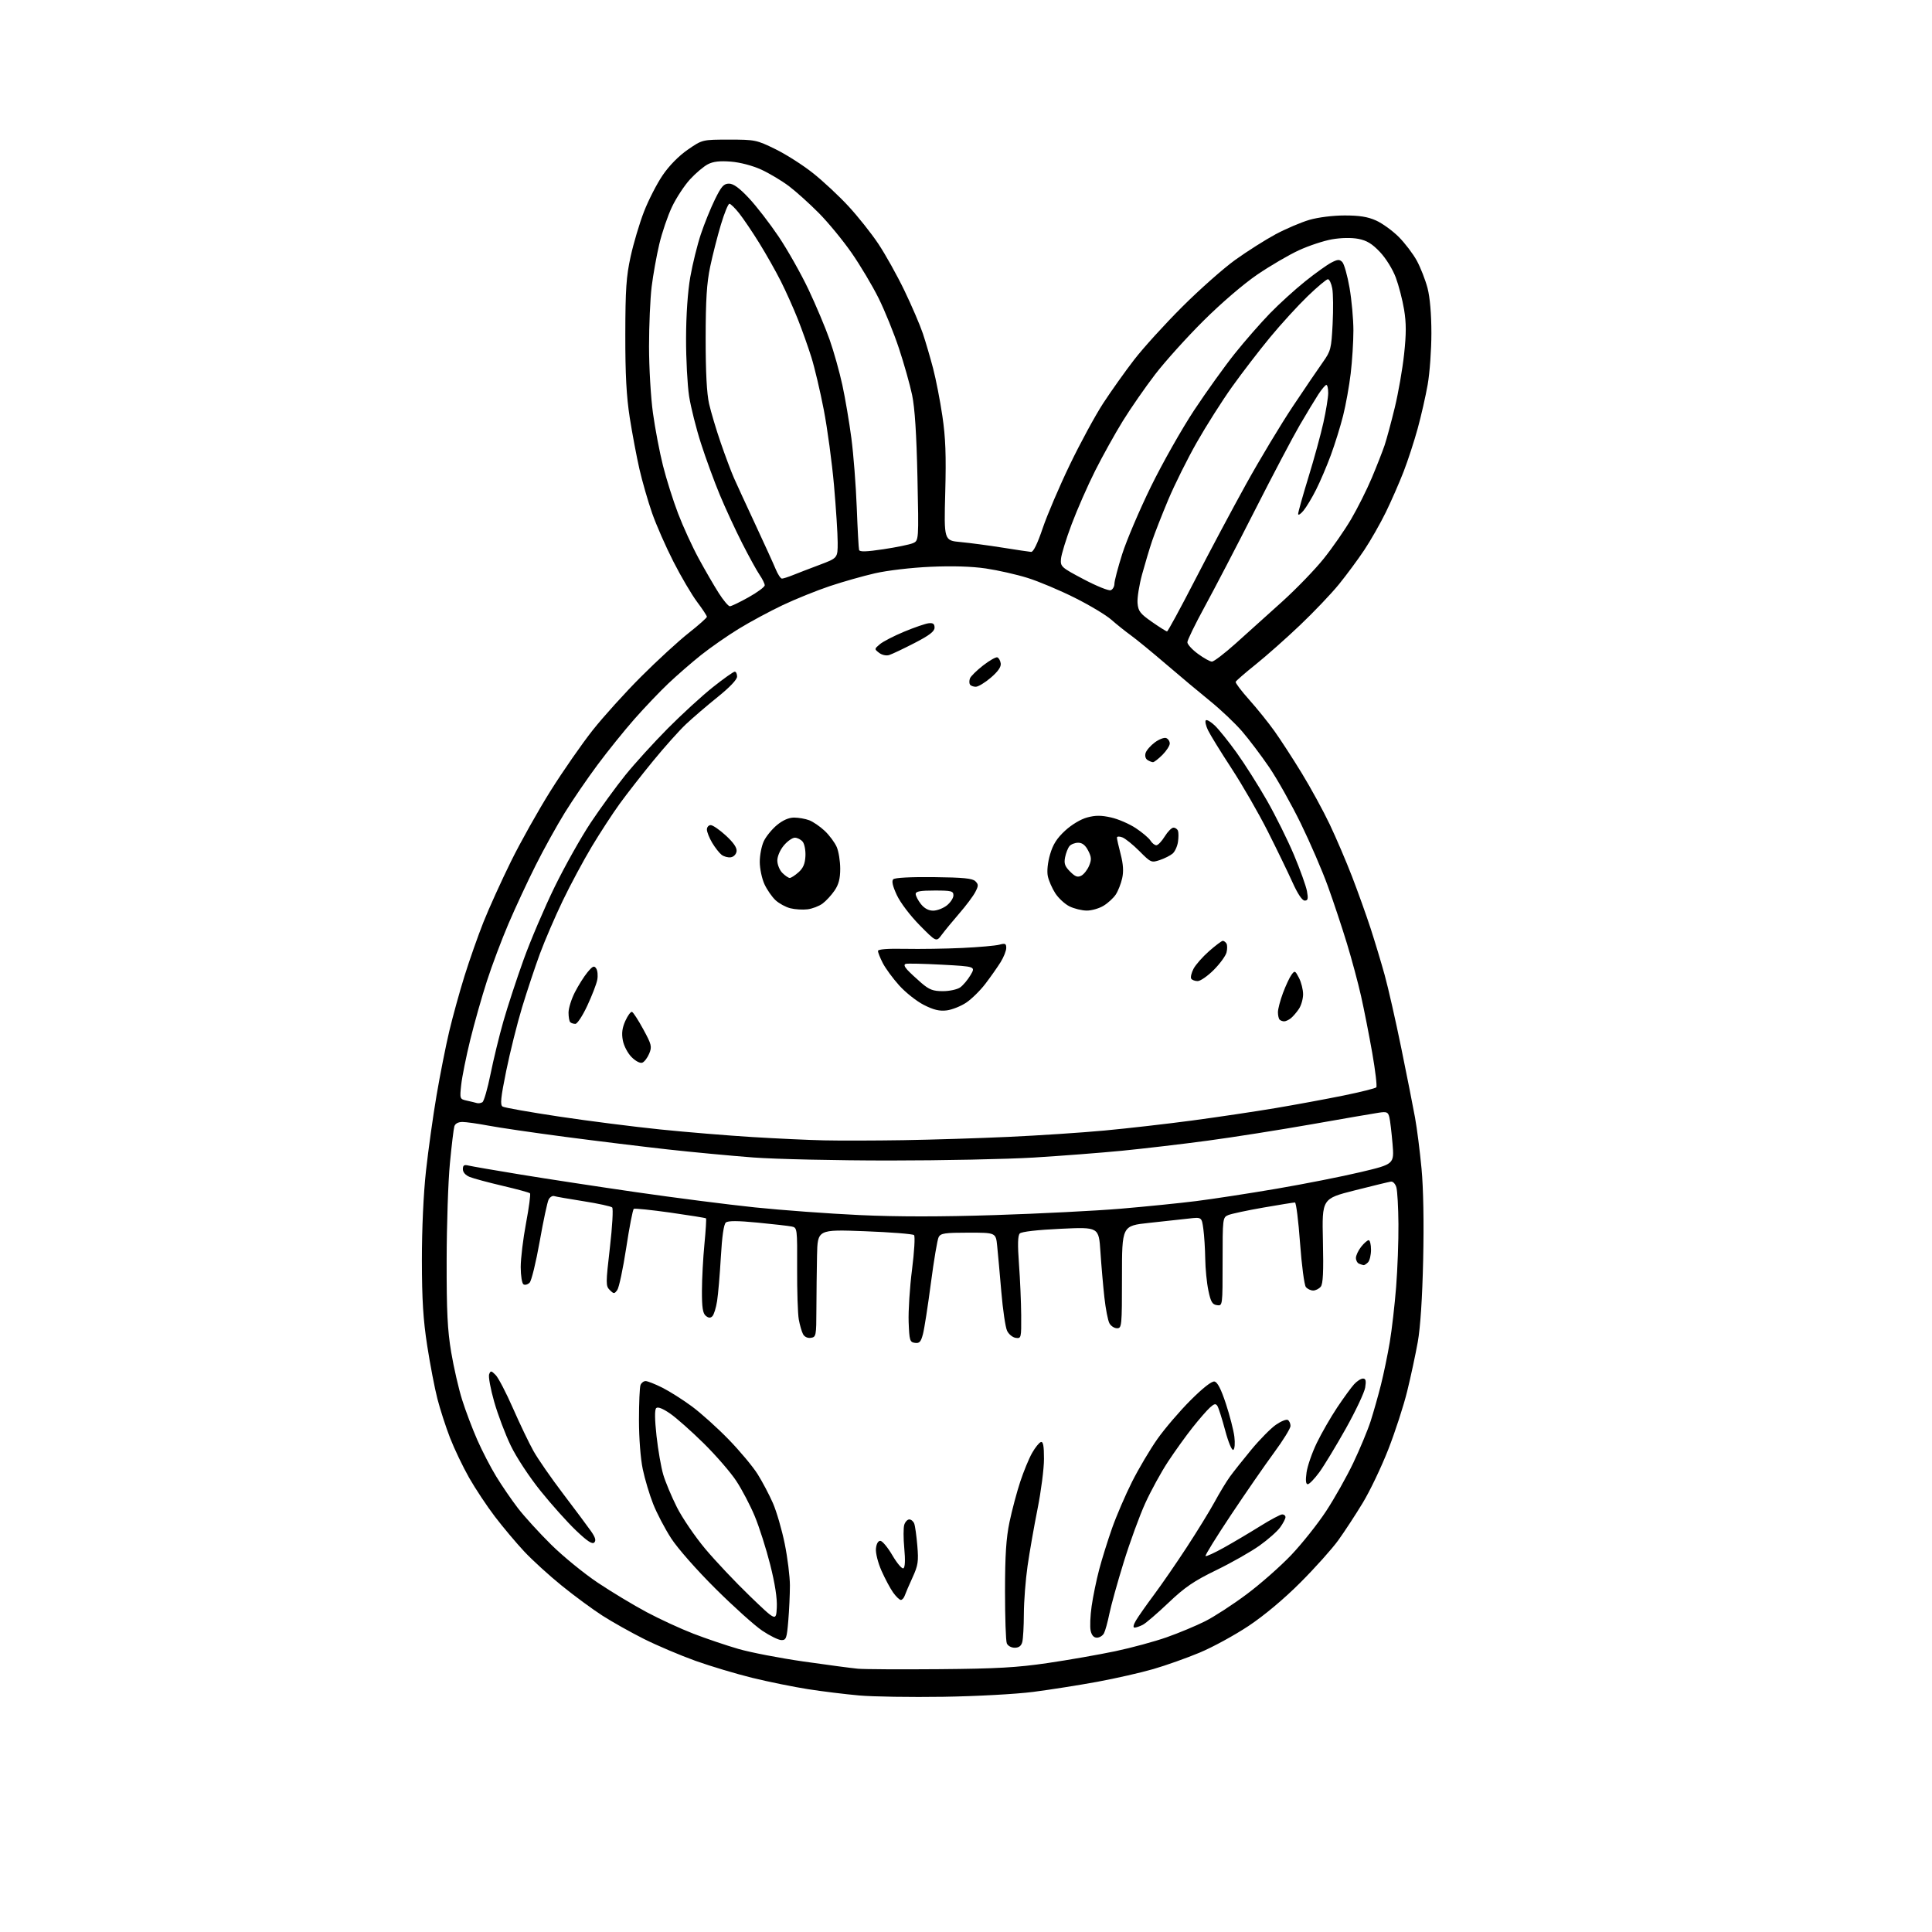 <?xml version="1.0" encoding="UTF-8" standalone="no"?>
<svg 
  version="1.1" 
  xmlns="http://www.w3.org/2000/svg" 
  xmlns:xlink="http://www.w3.org/1999/xlink" 
  xmlns:svg="http://www.w3.org/2000/svg"
  xmlns:rdf="http://www.w3.org/1999/02/22-rdf-syntax-ns#"
  xmlns:cc="http://creativecommons.org/ns#"
  xmlns:dc="http://purl.org/dc/elements/1.1/"
  viewBox="0 0 768 768"
  width="768"
  height="768"
>
<style>svg {background-color: white; }</style>"
<path stroke="none" fill="black" fill-rule="evenodd" d="M375.00,674.50C362.07,674.70 347.00,674.46 341.50,673.97C336.00,673.48 326.85,672.36 321.17,671.47C315.49,670.58 305.59,668.57 299.17,667.00C292.75,665.43 282.55,662.38 276.50,660.22C270.45,658.05 261.23,654.14 256.00,651.52C250.78,648.90 243.35,644.73 239.50,642.26C235.65,639.79 228.38,634.44 223.35,630.37C218.32,626.30 211.57,620.15 208.35,616.70C205.13,613.25 199.92,607.05 196.77,602.92C193.62,598.80 189.00,591.84 186.50,587.46C184.01,583.08 180.58,575.91 178.88,571.53C177.19,567.15 174.93,560.17 173.87,556.03C172.80,551.89 170.98,542.42 169.83,535.00C168.22,524.62 167.73,516.76 167.71,501.00C167.70,488.50 168.33,474.61 169.34,465.40C170.26,457.10 172.14,443.60 173.54,435.40C174.94,427.21 177.20,415.77 178.57,410.00C179.94,404.23 182.67,394.32 184.64,388.00C186.61,381.68 190.01,372.01 192.19,366.53C194.37,361.05 199.27,350.25 203.07,342.53C206.87,334.81 213.99,322.12 218.89,314.32C223.79,306.52 231.30,295.72 235.56,290.32C239.83,284.92 248.53,275.29 254.91,268.92C261.28,262.55 269.76,254.77 273.75,251.63C277.74,248.49 281.00,245.58 281.00,245.18C281.00,244.78 279.25,242.11 277.11,239.27C274.97,236.42 270.74,229.23 267.71,223.29C264.68,217.36 260.87,208.68 259.23,204.00C257.60,199.32 255.33,191.45 254.19,186.50C253.06,181.55 251.32,172.32 250.33,166.00C249.01,157.51 248.55,148.86 248.57,133.00C248.60,115.03 248.94,109.94 250.68,102.00C251.82,96.78 254.21,88.74 255.99,84.15C257.77,79.56 261.11,73.04 263.42,69.65C266.02,65.83 269.81,61.98 273.40,59.50C279.19,55.50 279.19,55.50 289.85,55.50C300.13,55.50 300.76,55.63 308.20,59.27C312.44,61.34 319.19,65.64 323.20,68.84C327.22,72.03 333.55,77.94 337.28,81.98C341.01,86.01 346.35,92.72 349.13,96.89C351.92,101.06 356.59,109.42 359.51,115.48C362.43,121.54 365.74,129.25 366.86,132.60C367.98,135.96 369.81,142.20 370.93,146.48C372.05,150.76 373.71,159.26 374.61,165.38C375.88,173.94 376.14,180.92 375.75,195.68C375.24,214.87 375.24,214.87 381.87,215.48C385.52,215.82 393.00,216.81 398.50,217.69C404.00,218.57 409.12,219.33 409.89,219.39C410.78,219.46 412.42,216.10 414.49,209.97C416.26,204.73 421.11,193.39 425.26,184.77C429.41,176.15 435.39,165.14 438.54,160.30C441.70,155.47 447.23,147.68 450.84,143.00C454.44,138.33 463.04,128.86 469.95,121.97C476.85,115.07 486.37,106.65 491.10,103.25C495.84,99.86 503.04,95.29 507.10,93.11C511.17,90.94 517.20,88.37 520.50,87.40C523.98,86.39 529.86,85.65 534.50,85.65C540.38,85.64 543.70,86.17 547.01,87.66C549.49,88.77 553.54,91.70 556.01,94.17C558.48,96.64 561.72,100.91 563.22,103.65C564.71,106.40 566.62,111.30 567.47,114.53C568.43,118.25 569.00,124.86 569.00,132.46C569.00,139.08 568.34,148.26 567.53,152.85C566.72,157.45 564.93,165.32 563.55,170.35C562.17,175.38 559.66,183.09 557.96,187.47C556.26,191.86 553.08,199.12 550.89,203.62C548.69,208.11 544.84,214.87 542.32,218.64C539.81,222.41 535.27,228.55 532.24,232.28C529.21,236.01 522.25,243.31 516.78,248.51C511.31,253.72 503.38,260.74 499.17,264.12C494.95,267.50 491.36,270.61 491.20,271.04C491.03,271.46 493.45,274.66 496.57,278.15C499.69,281.64 504.19,287.23 506.58,290.58C508.97,293.92 513.85,301.42 517.41,307.25C520.98,313.07 526.00,322.27 528.57,327.67C531.14,333.08 535.15,342.45 537.48,348.50C539.81,354.55 543.11,363.77 544.82,369.00C546.52,374.23 549.05,382.60 550.43,387.60C551.82,392.61 554.78,405.66 557.02,416.60C559.26,427.55 561.72,439.98 562.49,444.23C563.27,448.48 564.43,457.62 565.08,464.53C565.82,472.38 566.06,486.02 565.73,500.80C565.39,516.00 564.62,527.73 563.58,533.50C562.69,538.45 560.81,547.23 559.39,553.00C557.98,558.77 554.59,569.21 551.85,576.20C549.12,583.18 544.55,592.75 541.69,597.45C538.84,602.16 534.48,608.82 532.00,612.26C529.52,615.69 522.75,623.26 516.94,629.07C510.36,635.66 502.59,642.16 496.34,646.33C490.82,650.00 482.07,654.78 476.89,656.94C471.72,659.10 463.44,662.04 458.49,663.47C453.55,664.91 443.54,667.18 436.26,668.53C428.98,669.87 417.50,671.68 410.76,672.55C403.86,673.44 388.22,674.29 375.00,674.50zM373.50,663.52C396.24,663.33 404.32,662.87 416.50,661.08C424.75,659.87 436.82,657.75 443.31,656.39C449.81,655.02 459.03,652.52 463.81,650.83C468.59,649.15 475.46,646.28 479.08,644.46C482.70,642.64 490.13,637.81 495.58,633.73C501.04,629.66 509.00,622.64 513.29,618.14C517.57,613.63 523.80,605.80 527.14,600.72C530.47,595.65 535.34,587.00 537.96,581.50C540.58,576.00 543.67,568.58 544.83,565.00C545.98,561.42 547.83,554.90 548.94,550.50C550.05,546.10 551.63,538.45 552.46,533.50C553.29,528.55 554.42,518.70 554.98,511.60C555.54,504.51 555.96,493.26 555.90,486.60C555.85,479.95 555.48,473.38 555.08,472.00C554.69,470.62 553.72,469.59 552.93,469.70C552.14,469.81 545.65,471.39 538.50,473.20C525.50,476.50 525.50,476.50 525.88,493.24C526.16,505.65 525.93,510.37 525.01,511.49C524.32,512.32 522.97,513.00 522.00,513.00C521.03,513.00 519.73,512.38 519.11,511.63C518.48,510.87 517.44,503.00 516.79,494.13C516.15,485.26 515.23,478.00 514.76,478.00C514.29,478.00 508.64,478.91 502.20,480.03C495.77,481.15 489.49,482.49 488.25,483.01C486.04,483.94 486.00,484.25 486.00,501.55C486.00,519.14 486.00,519.14 483.75,518.82C481.90,518.56 481.29,517.52 480.35,513.00C479.71,509.98 479.15,504.30 479.10,500.39C479.04,496.48 478.71,491.15 478.35,488.54C477.70,483.81 477.70,483.81 472.60,484.39C469.80,484.71 462.66,485.49 456.75,486.12C446.00,487.27 446.00,487.27 446.00,507.64C446.00,527.21 445.92,528.00 444.04,528.00C442.95,528.00 441.59,527.10 441.00,526.00C440.41,524.90 439.51,520.28 439.01,515.75C438.51,511.21 437.80,503.06 437.44,497.63C436.79,487.75 436.79,487.75 421.65,488.46C412.31,488.90 406.07,489.61 405.38,490.33C404.58,491.16 404.49,494.71 405.06,502.50C405.51,508.55 405.90,517.69 405.94,522.82C406.00,531.92 405.95,532.13 403.76,531.82C402.53,531.64 400.98,530.38 400.33,529.00C399.67,527.62 398.64,520.65 398.04,513.50C397.43,506.35 396.69,498.14 396.39,495.25C395.86,490.00 395.86,490.00 384.96,490.00C375.61,490.00 373.94,490.25 373.14,491.75C372.62,492.71 371.24,500.93 370.05,510.00C368.86,519.08 367.44,528.22 366.89,530.31C366.07,533.43 365.49,534.07 363.69,533.81C361.67,533.52 361.48,532.87 361.20,525.50C361.04,521.10 361.64,511.71 362.55,504.64C363.45,497.57 363.81,491.42 363.34,490.97C362.88,490.52 354.06,489.82 343.75,489.43C325.00,488.72 325.00,488.72 324.78,499.11C324.67,504.82 324.55,514.45 324.53,520.50C324.50,531.03 324.41,531.51 322.32,531.81C320.99,532.00 319.77,531.41 319.20,530.31C318.68,529.31 317.93,526.70 317.53,524.50C317.13,522.30 316.83,513.19 316.87,504.26C316.94,488.26 316.91,488.02 314.72,487.56C313.50,487.31 307.39,486.61 301.15,486.01C293.21,485.24 289.43,485.23 288.54,485.97C287.71,486.65 287.02,491.46 286.55,499.67C286.15,506.63 285.48,514.53 285.05,517.22C284.63,519.92 283.79,522.61 283.18,523.22C282.39,524.01 281.66,523.96 280.54,523.04C279.37,522.06 279.01,519.71 279.03,513.13C279.04,508.38 279.49,500.03 280.02,494.57C280.55,489.12 280.83,484.50 280.65,484.32C280.47,484.13 274.09,483.11 266.49,482.03C258.89,480.96 252.34,480.29 251.95,480.53C251.55,480.78 250.19,487.76 248.93,496.05C247.66,504.34 246.06,511.89 245.37,512.81C244.20,514.39 244.01,514.39 242.40,512.81C240.78,511.20 240.78,510.29 242.44,495.95C243.41,487.62 243.82,480.43 243.35,479.98C242.88,479.54 237.78,478.42 232.00,477.51C226.22,476.60 220.94,475.68 220.27,475.46C219.59,475.25 218.61,475.86 218.10,476.81C217.59,477.76 215.98,485.29 214.53,493.52C213.07,501.76 211.27,509.12 210.54,509.87C209.80,510.62 208.70,510.93 208.10,510.56C207.49,510.19 207.00,507.10 206.99,503.69C206.99,500.29 207.94,492.42 209.11,486.20C210.28,479.99 210.99,474.65 210.68,474.35C210.38,474.05 205.49,472.71 199.82,471.39C194.14,470.06 188.26,468.48 186.75,467.87C185.04,467.18 184.00,466.00 184.00,464.77C184.00,463.21 184.49,462.90 186.25,463.33C187.49,463.63 196.82,465.25 207.00,466.91C217.18,468.58 237.88,471.74 253.01,473.93C268.14,476.12 289.29,478.83 300.01,479.95C310.73,481.07 329.47,482.44 341.67,483.01C356.82,483.71 373.91,483.71 395.67,483.01C413.17,482.45 435.60,481.31 445.50,480.48C455.40,479.64 468.90,478.28 475.50,477.45C482.10,476.62 496.50,474.41 507.50,472.53C518.50,470.65 533.52,467.68 540.87,465.93C554.24,462.76 554.24,462.76 553.55,454.63C553.17,450.16 552.61,445.44 552.30,444.14C551.79,442.06 551.29,441.84 548.11,442.31C546.13,442.60 534.15,444.67 521.50,446.90C508.85,449.13 490.18,452.08 480.00,453.44C469.82,454.81 454.52,456.60 446.00,457.44C437.48,458.27 421.73,459.48 411.00,460.14C400.27,460.79 374.40,461.32 353.50,461.32C332.60,461.32 308.30,460.78 299.50,460.12C290.70,459.45 275.40,458.02 265.50,456.92C255.60,455.82 237.15,453.56 224.50,451.90C211.85,450.23 198.12,448.22 194.00,447.43C189.88,446.65 185.29,446.00 183.82,446.00C182.13,446.00 180.94,446.65 180.61,447.75C180.32,448.71 179.52,455.35 178.84,462.50C178.15,469.65 177.57,486.98 177.55,501.00C177.51,521.32 177.88,528.73 179.35,537.50C180.37,543.55 182.32,552.07 183.70,556.43C185.07,560.79 187.78,567.95 189.71,572.34C191.64,576.73 195.03,583.29 197.25,586.91C199.46,590.54 203.34,596.20 205.87,599.50C208.40,602.80 214.35,609.33 219.10,614.02C223.84,618.71 232.20,625.52 237.66,629.17C243.12,632.82 251.85,638.08 257.05,640.85C262.25,643.63 270.61,647.48 275.64,649.42C280.67,651.36 288.73,654.09 293.54,655.48C298.35,656.88 309.99,659.12 319.39,660.47C328.80,661.82 338.52,663.11 341.00,663.34C343.48,663.57 358.10,663.65 373.50,663.52zM403.35,655.00C401.99,655.00 400.62,654.24 400.22,653.25C399.82,652.29 399.51,642.95 399.51,632.50C399.52,618.17 399.96,611.41 401.30,605.00C402.28,600.33 404.20,593.12 405.56,589.00C406.92,584.88 409.04,579.73 410.27,577.58C411.50,575.42 413.06,573.47 413.75,573.24C414.67,572.94 415.00,574.70 415.00,579.93C415.00,583.84 413.85,592.76 412.45,599.77C411.05,606.77 409.26,617.00 408.47,622.50C407.68,628.00 407.02,636.55 407.00,641.50C406.99,646.45 406.70,651.51 406.37,652.75C405.96,654.30 405.01,655.00 403.35,655.00zM310.60,651.96C309.45,651.94 306.02,650.25 303.00,648.22C299.98,646.19 291.61,638.67 284.41,631.51C276.96,624.11 269.36,615.48 266.79,611.50C264.30,607.65 261.08,601.51 259.64,597.85C258.19,594.18 256.33,587.97 255.51,584.03C254.63,579.88 254.00,571.68 254.00,564.52C254.00,557.72 254.27,551.45 254.61,550.58C254.94,549.71 255.86,549.00 256.64,549.00C257.42,549.00 260.41,550.18 263.28,551.62C266.15,553.06 271.43,556.40 275.00,559.04C278.57,561.67 285.15,567.58 289.61,572.17C294.07,576.75 299.27,582.98 301.17,586.00C303.06,589.02 305.80,594.20 307.24,597.50C308.69,600.80 310.80,608.07 311.94,613.66C313.07,619.24 314.00,626.71 314.00,630.26C314.00,633.80 313.71,640.14 313.35,644.35C312.77,651.27 312.51,652.00 310.60,651.96zM436.04,651.00C434.80,651.00 433.95,650.06 433.55,648.23C433.22,646.71 433.39,642.32 433.94,638.48C434.49,634.64 435.84,628.08 436.94,623.91C438.04,619.73 440.36,612.31 442.09,607.41C443.82,602.51 447.39,594.23 450.02,589.00C452.66,583.77 457.19,576.12 460.10,572.00C463.01,567.88 468.91,560.98 473.21,556.68C478.11,551.77 481.67,548.98 482.76,549.18C483.96,549.40 485.37,552.12 487.31,558.00C488.85,562.67 490.37,568.58 490.68,571.11C491.00,573.73 490.82,575.99 490.26,576.34C489.69,576.69 488.31,573.39 487.03,568.62C485.80,564.03 484.42,559.67 483.96,558.93C483.28,557.84 482.70,557.96 480.95,559.54C479.76,560.62 476.64,564.20 474.03,567.50C471.41,570.80 467.05,576.88 464.33,581.00C461.61,585.12 457.54,592.55 455.28,597.50C453.02,602.45 449.15,613.02 446.69,621.00C444.22,628.98 441.66,638.20 440.99,641.50C440.32,644.80 439.36,648.29 438.85,649.25C438.35,650.21 437.08,651.00 436.04,651.00zM451.01,647.00C450.31,647.00 450.53,645.91 451.58,644.13C452.51,642.56 455.75,637.94 458.78,633.88C461.80,629.82 467.66,621.33 471.79,615.00C475.93,608.67 480.90,600.58 482.85,597.00C484.79,593.42 487.52,588.92 488.91,587.00C490.30,585.08 494.15,580.22 497.47,576.21C500.79,572.21 505.16,567.78 507.19,566.37C509.22,564.96 511.36,564.10 511.94,564.46C512.52,564.82 513.00,565.89 513.00,566.84C513.00,567.79 510.06,572.56 506.46,577.44C502.87,582.32 495.16,593.46 489.34,602.20C483.52,610.94 478.96,618.30 479.22,618.55C479.48,618.81 482.79,617.29 486.59,615.17C490.39,613.05 496.85,609.22 500.95,606.66C505.05,604.10 508.99,602.00 509.70,602.00C510.42,602.00 511.00,602.49 511.00,603.10C511.00,603.70 510.07,605.50 508.93,607.09C507.80,608.69 504.09,611.97 500.68,614.40C497.28,616.82 489.55,621.21 483.50,624.15C474.57,628.49 471.00,630.93 464.50,637.11C460.10,641.29 455.52,645.23 454.32,645.86C453.11,646.49 451.63,647.00 451.01,647.00zM308.79,639.00C308.98,635.39 308.08,629.55 306.17,621.99C304.57,615.66 301.80,606.97 300.01,602.67C298.22,598.38 294.92,592.08 292.67,588.68C290.43,585.28 284.62,578.57 279.76,573.77C274.90,568.98 268.88,563.64 266.38,561.91C263.42,559.88 261.48,559.12 260.84,559.76C260.21,560.39 260.26,564.27 260.98,570.85C261.60,576.41 262.80,583.33 263.66,586.22C264.52,589.12 266.96,594.95 269.09,599.18C271.22,603.41 276.29,610.84 280.35,615.69C284.41,620.53 292.41,629.00 298.12,634.50C308.50,644.50 308.50,644.50 308.79,639.00zM358.10,636.00C357.57,636.00 356.19,634.67 355.03,633.05C353.88,631.43 351.80,627.53 350.41,624.40C348.99,621.19 348.03,617.35 348.20,615.60C348.38,613.71 349.06,612.50 349.93,612.50C350.72,612.50 352.89,615.10 354.74,618.27C356.60,621.45 358.57,623.76 359.13,623.42C359.78,623.02 359.90,620.11 359.47,615.52C359.09,611.52 359.09,607.29 359.46,606.12C359.83,604.95 360.73,604.00 361.46,604.00C362.19,604.00 363.07,604.74 363.42,605.65C363.77,606.55 364.32,610.51 364.65,614.44C365.18,620.70 364.95,622.25 362.76,627.04C361.38,630.04 359.99,633.29 359.66,634.25C359.33,635.21 358.63,636.00 358.10,636.00zM236.23,613.17C235.43,613.97 233.43,612.65 228.96,608.38C225.57,605.15 219.24,598.09 214.90,592.69C210.43,587.14 205.28,579.33 203.05,574.69C200.87,570.19 197.90,562.33 196.45,557.23C194.99,552.13 194.09,547.21 194.44,546.30C195.02,544.79 195.26,544.81 197.02,546.58C198.09,547.65 201.20,553.61 203.92,559.82C206.65,566.03 210.31,573.68 212.07,576.81C213.82,579.94 219.14,587.61 223.88,593.84C228.62,600.08 233.58,606.74 234.91,608.63C236.66,611.13 237.02,612.38 236.23,613.17zM519.85,590.00C519.09,590.00 518.93,588.51 519.37,585.35C519.72,582.80 521.55,577.51 523.44,573.60C525.33,569.70 528.98,563.35 531.55,559.50C534.12,555.65 537.15,551.49 538.29,550.25C539.42,549.01 541.00,548.00 541.81,548.00C542.92,548.00 543.12,548.85 542.68,551.58C542.36,553.54 538.91,560.86 535.01,567.83C531.10,574.80 526.35,582.64 524.45,585.25C522.54,587.86 520.47,590.00 519.85,590.00zM542.05,502.92C541.75,502.88 540.94,502.62 540.25,502.34C539.56,502.06 539.00,501.03 539.00,500.05C539.00,499.07 539.93,497.08 541.07,495.63C542.21,494.19 543.56,493.00 544.07,493.00C544.58,493.00 545.00,494.71 545.00,496.80C545.00,498.89 544.46,501.14 543.80,501.80C543.14,502.46 542.35,502.96 542.05,502.92zM359.00,453.24C370.27,453.06 389.18,452.47 401.00,451.92C412.82,451.38 429.93,450.25 439.00,449.41C448.07,448.57 463.82,446.77 474.00,445.41C484.18,444.05 499.02,441.83 507.00,440.49C514.98,439.15 527.11,436.90 533.97,435.51C540.82,434.11 546.73,432.64 547.10,432.23C547.46,431.83 546.73,425.65 545.48,418.50C544.22,411.35 542.23,401.23 541.05,396.00C539.88,390.77 537.34,381.32 535.41,375.00C533.48,368.68 530.09,358.46 527.86,352.31C525.64,346.15 520.78,334.90 517.07,327.31C513.35,319.71 507.71,309.68 504.53,305.00C501.34,300.32 496.48,293.89 493.72,290.69C490.96,287.50 485.28,282.12 481.10,278.73C476.92,275.35 469.00,268.72 463.50,264.00C458.00,259.28 451.70,254.12 449.50,252.53C447.30,250.94 443.82,248.15 441.76,246.34C439.71,244.52 433.18,240.60 427.26,237.64C421.34,234.67 412.90,231.11 408.50,229.74C404.10,228.36 396.61,226.67 391.85,225.97C386.25,225.15 378.51,224.92 369.85,225.31C362.31,225.64 352.73,226.77 347.83,227.89C343.06,228.98 334.96,231.28 329.83,233.00C324.70,234.72 316.29,238.11 311.15,240.54C306.01,242.98 298.12,247.22 293.63,249.98C289.14,252.73 282.42,257.41 278.69,260.38C274.96,263.35 269.12,268.43 265.71,271.66C262.29,274.89 256.21,281.28 252.19,285.84C248.17,290.41 241.58,298.59 237.54,304.02C233.50,309.44 227.62,318.04 224.48,323.12C221.34,328.20 216.14,337.58 212.94,343.97C209.73,350.35 204.87,360.79 202.14,367.17C199.41,373.55 195.54,383.82 193.55,390.00C191.55,396.17 188.57,406.69 186.93,413.36C185.29,420.04 183.68,428.06 183.34,431.20C182.73,436.85 182.75,436.90 185.61,437.53C187.20,437.88 188.99,438.31 189.59,438.49C190.19,438.67 191.17,438.51 191.77,438.14C192.38,437.77 193.82,432.75 194.99,426.98C196.15,421.22 198.45,411.77 200.10,406.00C201.74,400.23 205.36,389.20 208.13,381.50C210.90,373.80 216.47,360.75 220.51,352.50C224.55,344.25 231.00,332.77 234.84,327.00C238.69,321.23 244.87,312.74 248.57,308.14C252.28,303.55 259.89,295.18 265.47,289.55C271.06,283.92 279.12,276.54 283.38,273.16C287.64,269.77 291.55,267.00 292.07,267.00C292.58,267.00 293.00,267.87 293.00,268.94C293.00,270.15 290.10,273.20 285.25,277.10C280.99,280.52 275.32,285.39 272.65,287.91C269.98,290.43 264.11,297.00 259.61,302.50C255.10,308.00 249.13,315.65 246.34,319.50C243.55,323.35 238.55,331.02 235.23,336.55C231.92,342.08 226.72,351.75 223.70,358.05C220.67,364.35 216.61,373.77 214.67,379.00C212.74,384.23 209.54,393.85 207.55,400.39C205.57,406.93 202.73,418.31 201.23,425.68C199.04,436.42 198.76,439.23 199.80,439.88C200.52,440.32 210.64,442.11 222.30,443.86C233.96,445.61 252.05,447.91 262.50,448.98C272.95,450.05 289.38,451.40 299.00,451.99C308.62,452.58 321.45,453.18 327.50,453.31C333.55,453.45 347.73,453.42 359.00,453.24zM255.33,422.43C254.47,422.76 252.68,421.83 251.08,420.23C249.53,418.68 247.99,415.75 247.58,413.56C247.05,410.74 247.33,408.60 248.59,405.80C249.55,403.68 250.73,402.08 251.23,402.24C251.72,402.41 253.74,405.52 255.72,409.17C259.03,415.25 259.22,416.05 258.07,418.83C257.38,420.49 256.15,422.11 255.33,422.43zM228.72,407.00C227.96,407.00 227.03,406.70 226.67,406.33C226.30,405.97 226.00,404.26 226.00,402.53C226.00,400.80 227.13,397.17 228.52,394.45C229.91,391.73 232.16,388.15 233.53,386.50C235.62,383.99 236.19,383.74 237.01,385.00C237.55,385.82 237.74,387.85 237.42,389.50C237.11,391.15 235.33,395.76 233.47,399.75C231.62,403.74 229.48,407.00 228.72,407.00zM510.48,406.00C509.85,406.00 509.03,405.70 508.67,405.33C508.30,404.97 508.00,403.63 508.00,402.37C508.00,401.11 508.90,397.67 510.00,394.73C511.10,391.79 512.62,388.53 513.38,387.50C514.68,385.72 514.84,385.78 516.38,388.76C517.27,390.49 518.00,393.40 518.00,395.23C518.00,397.06 517.26,399.67 516.35,401.03C515.45,402.39 514.01,404.06 513.16,404.75C512.31,405.44 511.10,406.00 510.48,406.00zM376.32,401.65C373.49,402.01 371.15,401.45 367.27,399.49C364.40,398.03 359.97,394.54 357.44,391.72C354.91,388.91 351.98,384.91 350.92,382.84C349.86,380.77 349.00,378.60 349.00,378.02C349.00,377.34 352.74,377.04 359.75,377.18C365.66,377.30 375.90,377.14 382.50,376.83C389.10,376.52 395.74,375.93 397.25,375.53C399.59,374.89 400.00,375.08 400.00,376.82C400.00,377.94 398.99,380.49 397.75,382.48C396.51,384.47 393.80,388.32 391.72,391.05C389.65,393.77 386.19,397.17 384.05,398.59C381.90,400.01 378.42,401.39 376.32,401.65zM374.81,394.00C377.42,394.00 380.51,393.33 381.67,392.52C382.83,391.71 384.69,389.50 385.80,387.62C387.82,384.20 387.82,384.20 374.51,383.48C367.18,383.09 360.67,382.94 360.03,383.16C359.26,383.41 359.48,384.21 360.68,385.53C361.68,386.62 364.20,388.97 366.28,390.76C369.40,393.43 370.91,394.00 374.81,394.00zM476.09,390.00C475.00,390.00 473.85,389.56 473.52,389.03C473.19,388.50 473.60,386.75 474.43,385.14C475.25,383.54 478.04,380.38 480.61,378.11C483.18,375.85 485.64,374.00 486.08,374.00C486.52,374.00 487.18,374.48 487.54,375.06C487.89,375.64 487.91,377.24 487.56,378.62C487.21,379.99 484.93,383.12 482.49,385.56C480.05,388.00 477.17,390.00 476.09,390.00zM374.35,371.59C372.19,374.50 372.19,374.50 365.55,367.76C361.76,363.91 357.87,358.77 356.49,355.78C354.82,352.18 354.39,350.22 355.09,349.52C355.72,348.90 362.06,348.57 371.20,348.67C382.88,348.80 386.60,349.17 387.72,350.30C389.00,351.57 388.99,352.11 387.68,354.63C386.86,356.21 384.01,360.02 381.34,363.09C378.68,366.17 375.53,369.99 374.35,371.59zM320.98,361.47C319.06,361.70 316.01,361.51 314.18,361.05C312.36,360.60 309.71,359.16 308.30,357.86C306.89,356.56 304.91,353.70 303.89,351.50C302.87,349.30 302.03,345.32 302.02,342.65C302.01,339.98 302.73,336.26 303.63,334.37C304.53,332.48 306.88,329.60 308.86,327.97C311.19,326.04 313.58,325.00 315.66,325.00C317.43,325.00 320.14,325.48 321.68,326.06C323.23,326.65 326.02,328.56 327.87,330.31C329.72,332.07 331.86,334.95 332.62,336.72C333.38,338.49 334.00,342.36 334.00,345.32C334.00,349.26 333.40,351.59 331.75,354.01C330.51,355.83 328.36,358.16 326.98,359.18C325.59,360.21 322.89,361.24 320.98,361.47zM370.94,362.00C372.47,362.00 374.92,361.07 376.37,359.93C377.81,358.79 379.00,356.99 379.00,355.93C379.00,354.20 378.24,354.00 371.50,354.00C365.83,354.00 364.00,354.33 364.00,355.37C364.00,356.12 364.93,357.92 366.07,359.37C367.43,361.09 369.11,362.00 370.94,362.00zM432.00,361.97C430.07,361.96 426.99,361.21 425.15,360.30C423.31,359.40 420.76,357.04 419.49,355.08C418.22,353.11 416.88,350.04 416.52,348.27C416.12,346.33 416.47,342.88 417.41,339.66C418.57,335.66 420.12,333.23 423.40,330.20C425.99,327.81 429.61,325.64 432.15,324.96C435.44,324.07 437.73,324.07 441.65,324.95C444.49,325.58 448.92,327.50 451.49,329.20C454.07,330.91 456.69,333.13 457.33,334.15C457.96,335.17 459.01,336.00 459.66,336.00C460.31,336.00 461.81,334.43 463.00,332.50C464.19,330.57 465.75,329.00 466.47,329.00C467.20,329.00 468.00,329.56 468.26,330.25C468.52,330.94 468.52,332.94 468.26,334.69C468.00,336.44 467.05,338.52 466.15,339.30C465.24,340.08 462.95,341.24 461.05,341.88C457.70,343.00 457.48,342.91 452.94,338.34C450.37,335.76 447.31,333.29 446.14,332.86C444.93,332.41 444.00,332.46 444.00,332.98C444.00,333.49 444.66,336.45 445.48,339.57C446.51,343.55 446.69,346.41 446.08,349.14C445.60,351.29 444.46,354.18 443.55,355.57C442.64,356.96 440.45,358.97 438.70,360.04C436.94,361.12 433.93,361.98 432.00,361.97zM518.64,358.00C517.64,358.00 515.85,355.33 513.79,350.75C511.99,346.76 507.58,337.65 503.97,330.50C500.37,323.35 493.89,312.10 489.58,305.50C485.26,298.90 481.04,292.04 480.19,290.26C479.34,288.48 478.95,286.71 479.33,286.34C479.71,285.96 481.33,286.90 482.93,288.43C484.52,289.96 488.42,294.80 491.57,299.19C494.73,303.58 500.15,312.13 503.62,318.20C507.08,324.27 511.92,334.02 514.38,339.87C516.84,345.72 519.16,352.19 519.54,354.25C520.09,357.30 519.92,358.00 518.64,358.00zM313.94,349.00C314.46,349.00 316.03,347.99 317.42,346.75C319.27,345.11 320.02,343.37 320.17,340.33C320.29,338.04 319.79,335.45 319.07,334.58C318.35,333.71 316.95,333.00 315.97,333.00C314.98,333.00 313.01,334.38 311.59,336.08C310.10,337.85 309.00,340.39 309.00,342.08C309.00,343.68 309.90,345.90 311.00,347.00C312.10,348.10 313.42,349.00 313.94,349.00zM429.86,348.08C430.88,347.53 432.27,345.76 432.94,344.14C433.95,341.71 433.88,340.67 432.55,338.10C431.45,335.97 430.22,335.00 428.60,335.00C427.30,335.00 425.74,335.61 425.13,336.35C424.51,337.09 423.73,339.08 423.39,340.78C422.90,343.26 423.29,344.38 425.38,346.47C427.44,348.53 428.38,348.87 429.86,348.08zM290.49,340.79C289.39,340.95 287.74,340.50 286.83,339.79C285.92,339.08 284.24,336.93 283.09,335.00C281.94,333.07 281.01,330.71 281.00,329.75C281.00,328.79 281.69,328.00 282.52,328.00C283.36,328.00 286.08,329.88 288.57,332.17C291.63,335.00 293.00,337.01 292.80,338.42C292.63,339.61 291.64,340.62 290.49,340.79zM458.33,302.98C457.87,302.98 456.89,302.58 456.14,302.11C455.35,301.60 455.04,300.45 455.40,299.31C455.74,298.24 457.40,296.34 459.08,295.10C460.76,293.86 462.78,293.09 463.57,293.39C464.36,293.69 465.00,294.66 465.00,295.55C465.00,296.43 463.68,298.47 462.08,300.08C460.47,301.68 458.78,302.99 458.33,302.98zM387.88,273.00C386.91,273.00 385.87,272.59 385.56,272.09C385.25,271.59 385.26,270.50 385.58,269.66C385.90,268.83 388.23,266.53 390.77,264.55C393.30,262.58 395.86,261.12 396.44,261.31C397.02,261.50 397.64,262.58 397.80,263.70C398.01,265.09 396.74,266.92 393.87,269.38C391.55,271.37 388.85,273.00 387.88,273.00zM481.77,263.00C482.53,263.00 486.80,259.74 491.25,255.75C495.71,251.76 503.99,244.31 509.66,239.18C515.33,234.06 522.79,226.34 526.23,222.03C529.68,217.73 534.57,210.67 537.11,206.35C539.64,202.03 543.33,194.68 545.30,190.00C547.27,185.32 549.56,179.47 550.40,177.00C551.23,174.52 553.05,167.77 554.45,162.00C555.85,156.23 557.52,146.69 558.15,140.81C559.03,132.70 559.03,128.43 558.15,123.08C557.51,119.21 556.02,113.46 554.84,110.30C553.61,107.02 550.92,102.68 548.56,100.18C545.43,96.88 543.34,95.60 539.96,94.95C537.24,94.43 533.16,94.50 529.50,95.13C526.20,95.71 520.26,97.67 516.30,99.50C512.33,101.33 504.91,105.67 499.80,109.15C494.38,112.84 485.46,120.49 478.42,127.49C471.78,134.09 463.11,143.71 459.17,148.85C455.23,153.99 449.47,162.29 446.37,167.30C443.28,172.30 438.31,181.23 435.34,187.13C432.37,193.04 428.16,202.63 425.98,208.44C423.79,214.25 421.89,220.44 421.75,222.19C421.51,225.26 421.85,225.56 430.79,230.28C435.90,232.98 440.74,234.93 441.54,234.62C442.34,234.32 443.00,233.15 443.00,232.04C443.00,230.93 444.39,225.63 446.09,220.26C447.79,214.89 452.91,202.85 457.48,193.50C462.06,184.15 469.82,170.43 474.74,163.00C479.66,155.57 486.93,145.45 490.89,140.50C494.85,135.55 501.11,128.39 504.79,124.60C508.48,120.80 514.81,115.05 518.85,111.82C522.88,108.59 527.55,105.25 529.22,104.39C531.75,103.08 532.47,103.04 533.58,104.16C534.31,104.90 535.61,109.50 536.46,114.38C537.31,119.27 538.00,126.92 538.00,131.38C538.00,135.85 537.51,143.55 536.92,148.50C536.33,153.45 534.98,160.97 533.91,165.22C532.85,169.46 530.65,176.51 529.04,180.89C527.43,185.26 524.78,191.47 523.16,194.67C521.55,197.88 519.29,201.63 518.14,203.00C517.00,204.38 516.05,204.97 516.03,204.32C516.01,203.68 517.84,197.15 520.09,189.82C522.35,182.50 525.04,172.68 526.07,168.00C527.11,163.32 527.97,158.04 527.98,156.25C527.99,154.46 527.66,153.01 527.25,153.01C526.84,153.02 525.41,154.71 524.07,156.76C522.73,158.82 519.40,164.32 516.67,169.00C513.94,173.68 505.88,188.97 498.76,203.00C491.63,217.03 482.70,234.19 478.90,241.14C475.11,248.09 472.00,254.46 472.00,255.30C472.00,256.14 473.89,258.22 476.20,259.91C478.51,261.61 481.01,263.00 481.77,263.00zM353.45,260.39C352.26,260.75 350.57,260.37 349.45,259.50C347.53,258.02 347.53,257.97 349.74,256.10C350.97,255.05 355.33,252.80 359.42,251.10C363.51,249.40 367.90,247.89 369.18,247.75C370.92,247.56 371.50,248.00 371.50,249.50C371.50,250.99 369.46,252.56 363.50,255.63C359.10,257.90 354.58,260.04 353.45,260.39zM463.92,251.00C464.24,251.00 469.19,241.89 474.93,230.75C480.66,219.61 489.83,202.40 495.31,192.50C500.79,182.60 509.18,168.65 513.95,161.50C518.72,154.35 524.11,146.42 525.92,143.88C529.00,139.54 529.23,138.62 529.74,128.77C530.03,122.99 529.97,116.63 529.59,114.64C529.22,112.64 528.44,111.00 527.86,111.00C527.28,111.00 523.66,114.04 519.81,117.75C515.96,121.46 509.24,128.81 504.89,134.08C500.53,139.36 493.71,148.24 489.73,153.82C485.75,159.40 479.46,169.32 475.74,175.86C472.02,182.40 466.93,192.64 464.41,198.62C461.90,204.61 459.01,211.97 457.99,215.00C456.97,218.03 455.18,224.00 454.01,228.27C452.84,232.55 452.02,237.71 452.19,239.74C452.46,242.95 453.22,243.94 457.92,247.22C460.90,249.30 463.60,251.00 463.92,251.00zM290.12,241.00C290.70,241.00 294.06,239.39 297.59,237.41C301.11,235.44 304.00,233.30 303.99,232.66C303.99,232.02 303.07,230.15 301.94,228.50C300.81,226.85 297.69,221.17 295.00,215.88C292.31,210.59 288.31,201.94 286.11,196.65C283.91,191.36 280.55,182.19 278.65,176.27C276.74,170.35 274.62,161.90 273.93,157.50C273.25,153.10 272.70,142.75 272.72,134.50C272.74,125.20 273.38,115.93 274.40,110.10C275.31,104.93 277.20,97.28 278.60,93.10C279.99,88.92 282.52,82.69 284.21,79.25C286.76,74.06 287.70,73.00 289.79,73.00C291.55,73.00 293.90,74.71 297.69,78.75C300.66,81.91 305.99,88.81 309.53,94.07C313.07,99.34 318.41,108.79 321.39,115.07C324.36,121.36 328.15,130.35 329.80,135.06C331.46,139.76 333.73,147.88 334.86,153.10C335.99,158.31 337.60,167.82 338.44,174.22C339.28,180.62 340.24,192.98 340.57,201.68C340.90,210.38 341.32,218.00 341.50,218.62C341.74,219.43 344.40,219.35 351.17,218.33C356.30,217.56 361.57,216.48 362.87,215.93C365.24,214.93 365.24,214.93 364.70,189.72C364.33,172.54 363.65,162.12 362.58,157.02C361.72,152.91 359.37,144.58 357.36,138.52C355.36,132.46 351.70,123.45 349.24,118.50C346.78,113.55 341.95,105.45 338.51,100.50C335.06,95.55 329.22,88.44 325.51,84.70C321.81,80.96 316.45,76.14 313.61,73.99C310.76,71.85 305.81,68.89 302.61,67.42C299.16,65.84 294.24,64.55 290.58,64.25C286.13,63.90 283.53,64.19 281.38,65.30C279.74,66.15 276.56,68.83 274.33,71.26C272.09,73.69 268.85,78.61 267.14,82.20C265.43,85.79 263.14,92.50 262.06,97.12C260.97,101.73 259.62,109.31 259.04,113.97C258.47,118.63 258.00,129.31 258.00,137.69C258.00,146.07 258.70,158.01 259.56,164.22C260.42,170.42 262.21,179.83 263.55,185.13C264.88,190.43 267.58,198.98 269.55,204.13C271.51,209.28 275.20,217.32 277.74,222.00C280.28,226.68 283.87,232.86 285.71,235.75C287.55,238.64 289.54,241.00 290.12,241.00zM310.83,230.00C311.34,230.00 313.27,229.39 315.13,228.64C316.98,227.89 321.76,226.05 325.75,224.55C333.00,221.83 333.00,221.83 332.99,215.66C332.99,212.27 332.33,202.04 331.53,192.92C330.72,183.81 328.90,170.31 327.47,162.92C326.05,155.54 323.82,146.12 322.53,142.00C321.24,137.88 318.79,131.00 317.09,126.73C315.39,122.45 312.38,115.73 310.39,111.78C308.40,107.83 304.54,101.00 301.81,96.60C299.08,92.19 295.49,86.89 293.84,84.80C292.19,82.71 290.43,81.00 289.95,81.00C289.46,81.00 287.95,84.71 286.58,89.25C285.22,93.79 283.29,101.33 282.31,106.00C280.94,112.51 280.52,119.17 280.51,134.50C280.50,147.86 280.95,156.49 281.87,160.50C282.62,163.80 284.70,170.78 286.50,176.00C288.30,181.22 290.66,187.53 291.75,190.00C292.84,192.47 296.68,200.80 300.27,208.50C303.86,216.20 307.50,224.19 308.35,226.25C309.20,228.31 310.32,230.00 310.83,230.00z" />

</svg>